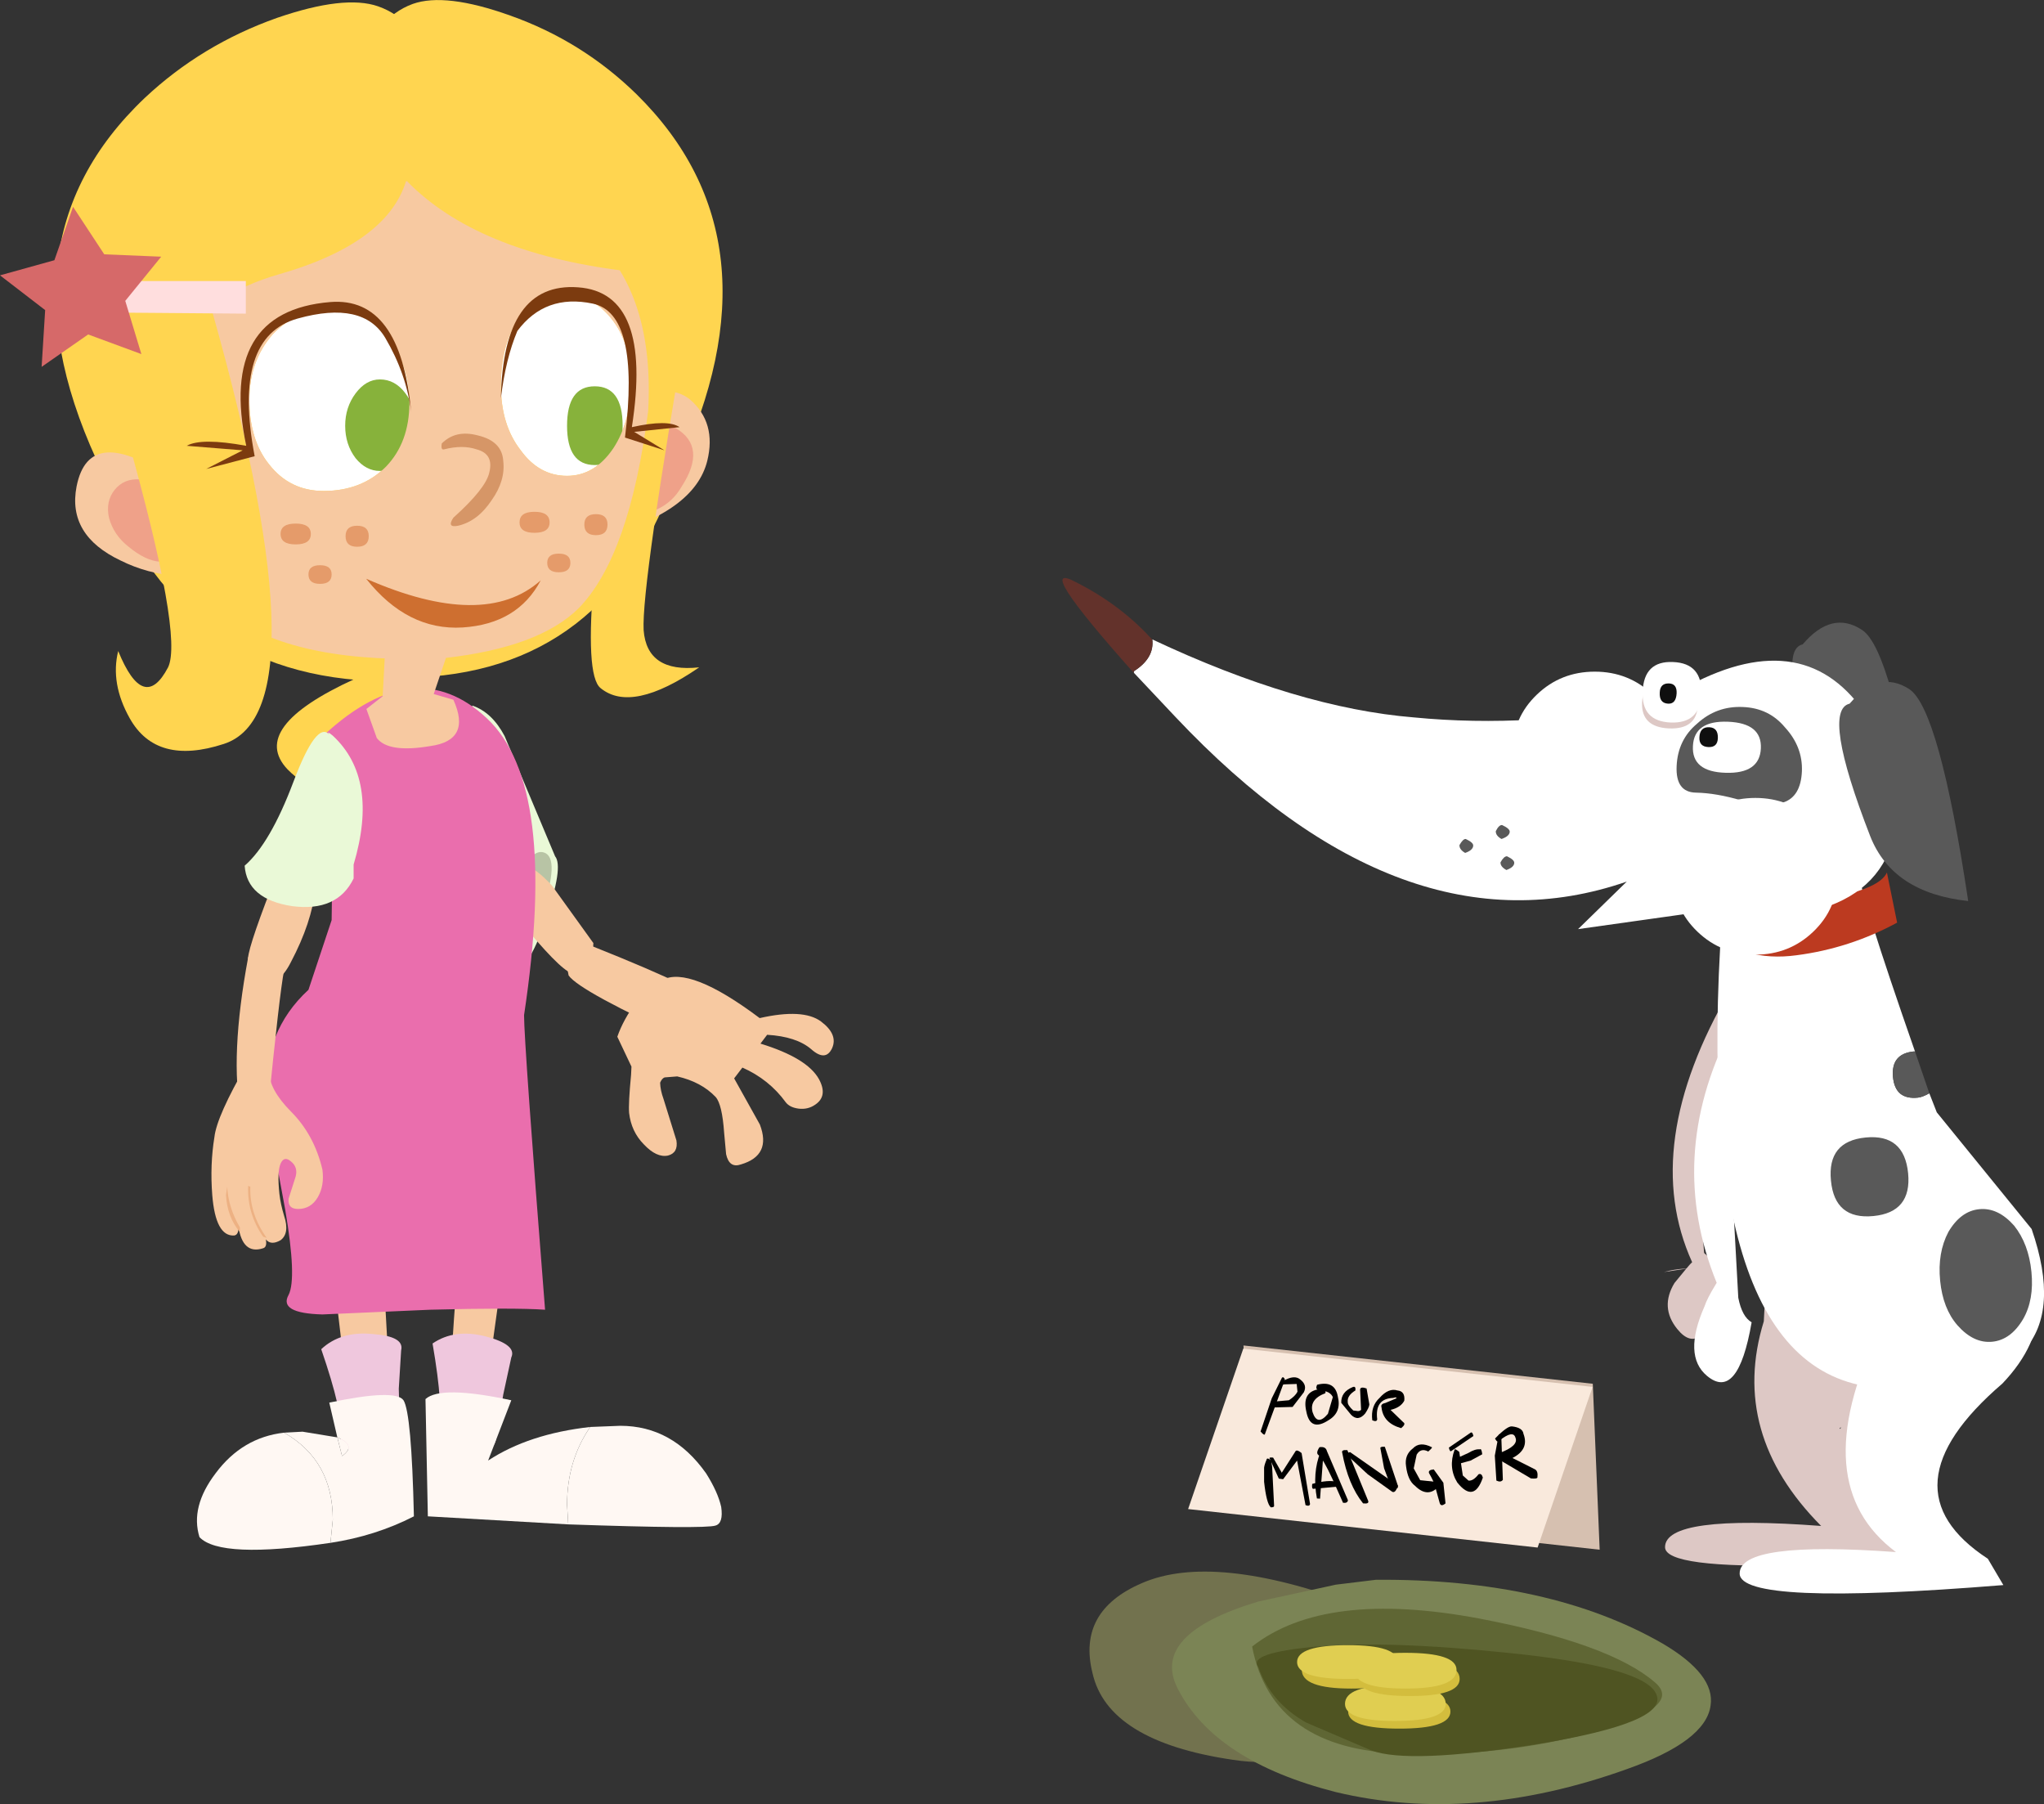 <?xml version="1.0" encoding="UTF-8" standalone="no"?>
<svg xmlns:xlink="http://www.w3.org/1999/xlink" height="459.3px" width="520.5px" xmlns="http://www.w3.org/2000/svg">
  <rect width="100%" height="100%" fill="#333333" stroke="none"/>
  <g transform="matrix(1.0, 0.0, 0.0, 1.0, 242.7, 210.05)">
    <path d="M-114.2 -22.65 L-101.35 7.95 Q-99.15 10.6 -103.75 23.95 -108.25 37.95 -113.0 37.25 -119.35 36.65 -124.05 12.3 -129.1 -13.75 -122.4 -30.4 -117.4 -28.7 -114.2 -22.65" fill="#eaf9d7" fill-rule="evenodd" stroke="none"/>
    <path d="M-113.15 19.5 Q-108.35 5.55 -104.15 7.0 -100.0 8.4 -104.8 22.35 -109.6 36.25 -113.75 34.85 -117.95 33.4 -113.15 19.5" fill="#b8c4a5" fill-rule="evenodd" stroke="none"/>
    <path d="M-98.15 37.2 Q-102.1 34.75 -113.6 20.35 -111.6 10.95 -108.6 10.7 -106.65 10.6 -102.15 15.4 L-91.6 30.05 Q-91.95 41.3 -98.15 37.2" fill="#f7c9a1" fill-rule="evenodd" stroke="none"/>
    <path d="M-91.5 31.0 Q-61.85 42.85 -61.3 45.75 -61.0 57.75 -67.25 55.0 -95.05 42.35 -97.9 38.3 L-99.25 31.4 Q-97.7 28.25 -91.5 31.0" fill="#f7c9a1" fill-rule="evenodd" stroke="none"/>
    <path d="M-152.35 -37.2 Q-156.5 -37.8 -146.45 -39.0 -137.9 -39.85 -124.9 -28.65 -111.6 -17.15 -118.1 -10.65 -125.2 -3.55 -143.5 -4.75 -161.8 -6.2 -169.5 -14.2 -179.5 -24.8 -152.35 -37.2" fill="#ffd550" fill-rule="evenodd" stroke="none"/>
    <path d="M-146.45 -208.45 Q-126.05 -201.4 -128.45 -152.35 -129.6 -41.35 -144.95 -36.6 -198.4 -37.5 -216.45 -89.45 -245.05 -147.95 -205.8 -185.15 -191.35 -198.7 -172.15 -205.5 -155.0 -211.4 -146.45 -208.45" fill="#ffd550" fill-rule="evenodd" stroke="none"/>
    <path d="M-70.25 -90.35 Q-87.7 -38.4 -139.05 -37.5 -153.55 -41.95 -155.0 -153.25 -157.1 -201.95 -137.6 -209.05 -129.3 -212.0 -112.8 -206.1 -94.45 -199.6 -80.6 -186.05 -42.8 -148.8 -70.25 -90.35" fill="#ffd550" fill-rule="evenodd" stroke="none"/>
    <path d="M-158.55 -131.4 Q-149.7 -131.4 -144.1 -124.3 -138.45 -117.5 -138.45 -107.5 -138.45 -97.45 -144.4 -91.25 -150.6 -85.05 -160.3 -85.05 -168.9 -85.05 -174.2 -91.85 -179.2 -98.05 -179.2 -108.35 -179.2 -118.1 -173.3 -124.9 -167.1 -131.4 -158.55 -131.4" fill="#ffffff" fill-rule="evenodd" stroke="none"/>
    <path d="M-139.45 -109.9 Q-136.8 -106.35 -136.8 -101.65 -136.8 -96.9 -139.45 -93.4 -142.1 -90.15 -145.95 -90.15 -149.5 -90.15 -152.15 -93.4 -154.8 -96.9 -154.8 -101.65 -154.8 -106.35 -152.15 -109.9 -149.5 -113.45 -145.95 -113.45 -142.1 -113.45 -139.45 -109.9" fill="#87b23b" fill-rule="evenodd" stroke="none"/>
    <path d="M-198.4 -87.7 L-181.0 -65.25 Q-198.4 -60.55 -212.0 -67.35 -225.6 -73.8 -223.2 -86.2 -219.95 -102.75 -198.4 -87.7" fill="#f7c9a1" fill-rule="evenodd" stroke="none"/>
    <path d="M-62.6 -92.7 Q-65.85 -79.75 -88.85 -73.55 L-81.2 -107.5 Q-72.6 -112.8 -67.0 -108.35 -60.2 -102.45 -62.6 -92.7" fill="#f7c9a1" fill-rule="evenodd" stroke="none"/>
    <path d="M-75.55 -80.3 Q-79.7 -78.55 -82.65 -80.6 -85.9 -82.7 -86.2 -86.8 -86.8 -91.25 -84.15 -95.4 -81.8 -99.5 -77.65 -101.3 -73.8 -102.75 -70.55 -101.0 -62.6 -96.25 -69.1 -86.2 -71.45 -82.1 -75.55 -80.3" fill="#efa189" fill-rule="evenodd" stroke="none"/>
    <path d="M-80.3 -140.25 Q-64.65 -153.55 -67.0 -132.3 -79.4 -60.85 -78.8 -49.6 -77.95 -38.7 -64.65 -40.15 -81.8 -28.35 -89.75 -34.85 -97.7 -41.05 -80.3 -140.25" fill="#ffd550" fill-rule="evenodd" stroke="none"/>
    <path d="M-82.05 -112.8 Q-82.05 -102.75 -86.5 -95.95 -91.25 -88.9 -98.3 -88.9 -105.4 -88.9 -110.1 -95.4 -115.15 -101.85 -115.15 -111.9 -115.15 -121.95 -111.0 -128.45 -106.9 -135.25 -100.1 -135.25 -92.1 -135.25 -87.1 -129.05 -82.05 -122.85 -82.05 -112.8" fill="#ffffff" fill-rule="evenodd" stroke="none"/>
    <path d="M-84.15 -101.65 Q-84.15 -91.65 -91.25 -91.65 -98.3 -91.65 -98.3 -101.65 -98.3 -111.7 -91.25 -111.7 -84.15 -111.7 -84.15 -101.65" fill="#87b23b" fill-rule="evenodd" stroke="none"/>
    <path d="M-126.35 115.75 Q-123.4 105.1 -114.55 112.8 -120.15 150.9 -119.55 156.2 -119.0 160.9 -127.55 157.95 -129.6 157.4 -126.35 115.75" fill="#f7c9a1" fill-rule="evenodd" stroke="none"/>
    <path d="M-157.65 114.85 Q-154.4 104.25 -144.95 115.75 -142.9 151.45 -143.2 154.15 -143.5 156.2 -146.45 156.5 -149.4 157.1 -151.15 155.6 -153.55 153.85 -157.65 114.85" fill="#f7c9a1" fill-rule="evenodd" stroke="none"/>
    <path d="M-160.05 -23.05 Q-137.0 -44.3 -118.7 -27.15 -100.4 -10.05 -109.25 48.4 -109.25 55.5 -103.9 123.4 -111.9 122.85 -133.15 123.4 L-160.6 124.6 Q-171.85 124.3 -169.2 119.6 -167.1 115.45 -170.05 98.05 -174.5 74.4 -174.8 69.1 -175.7 52.55 -164.15 41.95 L-158.25 24.2 Q-157.65 -7.7 -160.05 -23.05" fill="#ea6ead" fill-rule="evenodd" stroke="none"/>
    <path d="M-173.6 15.95 Q-170.65 7.65 -162.4 16.25 -163.3 24.8 -168.6 34.85 -171.85 41.35 -175.7 39.25 -178.35 37.8 -179.5 34.55 -180.1 32.75 -173.6 15.95" fill="#f7c9a1" fill-rule="evenodd" stroke="none"/>
    <path d="M-179.5 33.65 Q-177.45 30.7 -173.6 31.6 -169.5 32.5 -170.35 36.9 -171.55 43.1 -174.5 72.95 -178.35 88.6 -181.3 73.8 -184.25 59.05 -179.5 33.65" fill="#f7c9a1" fill-rule="evenodd" stroke="none"/>
    <path d="M-158.85 -23.05 Q-159.75 -24.2 -157.95 -22.75 -146.15 -11.8 -152.65 10.05 L-152.65 13.6 Q-156.8 22.15 -168.3 20.65 -179.8 18.9 -180.4 10.35 -173.9 4.7 -168.0 -10.95 -162.1 -26.6 -158.85 -23.05" fill="#eaf9d7" fill-rule="evenodd" stroke="none"/>
    <path d="M-146.75 -22.15 L-149.4 -29.55 -145.25 -32.8 -144.65 -44.0 Q-144.65 -53.15 -127.55 -47.25 L-132.25 -33.35 -127.25 -31.9 Q-122.55 -21.55 -133.15 -20.1 -143.8 -18.3 -146.75 -22.15" fill="#f7c9a1" fill-rule="evenodd" stroke="none"/>
    <path d="M-173.3 -124.9 Q-179.2 -118.1 -179.2 -108.35 -179.2 -98.05 -174.2 -91.85 -168.9 -85.05 -160.3 -85.05 -150.6 -85.05 -144.4 -91.25 -138.45 -97.45 -138.45 -107.5 -138.45 -117.5 -144.1 -124.3 -149.7 -131.4 -158.55 -131.4 -167.1 -131.4 -173.3 -124.9 M-188.1 -148.55 Q-170.95 -163.9 -139.05 -163.9 -74.4 -163.9 -77.65 -105.4 -82.35 -68.5 -95.35 -55.2 -105.4 -45.2 -129.6 -42.5 -166.25 -40.75 -183.95 -53.15 -204.6 -67.9 -204.6 -105.7 -204.6 -133.15 -188.1 -148.55 M-111.0 -128.45 Q-115.15 -121.95 -115.15 -111.9 -115.15 -101.85 -110.1 -95.4 -105.4 -88.9 -98.3 -88.9 -91.25 -88.9 -86.5 -95.95 -82.05 -102.75 -82.05 -112.8 -82.05 -122.85 -87.1 -129.05 -92.1 -135.25 -100.1 -135.25 -106.9 -135.25 -111.0 -128.45" fill="#f7c9a1" fill-rule="evenodd" stroke="none"/>
    <path d="M-195.15 -70.3 Q-201.05 -63.5 -209.95 -70.85 -213.75 -73.8 -214.95 -78.25 -215.85 -82.4 -213.5 -85.35 -211.1 -88.3 -207.0 -88.0 -202.55 -87.7 -198.7 -84.75 -194.85 -81.8 -194.0 -77.35 -192.8 -73.25 -195.15 -70.3" fill="#efa189" fill-rule="evenodd" stroke="none"/>
    <path d="M-121.05 -99.2 Q-114.85 -97.75 -114.55 -92.7 -113.95 -87.7 -117.5 -82.7 -121.05 -77.35 -126.05 -76.2 -129.0 -75.6 -127.25 -78.25 -119.0 -85.65 -118.1 -89.75 -116.9 -94.5 -121.35 -95.65 -124.9 -96.85 -129.6 -95.65 -130.5 -95.4 -130.2 -97.15 -126.65 -100.7 -121.05 -99.2" fill="#d69667" fill-rule="evenodd" stroke="none"/>
    <path d="M-179.8 60.8 Q-174.2 59.35 -174.2 62.6 -174.2 67.3 -168.6 72.95 -162.7 78.85 -160.6 87.7 -160.05 91.85 -161.8 94.8 -163.55 97.75 -166.8 97.75 -169.5 97.75 -169.2 95.1 L-167.4 89.45 Q-166.8 87.1 -168.6 85.65 -170.35 84.15 -171.25 86.2 -172.15 88.3 -171.55 93.9 -171.25 96.55 -170.35 99.5 -168.9 103.95 -171.25 105.7 -173.7 107.1 -175.0 105.5 -174.65 107.45 -175.7 107.75 -180.95 109.45 -182.0 102.1 -181.85 104.3 -183.05 104.5 -187.8 104.8 -188.65 94.2 -189.25 86.5 -188.1 79.45 -187.5 74.1 -179.8 60.8" fill="#f7c9a1" fill-rule="evenodd" stroke="none"/>
    <path d="M-185.15 94.2 L-184.85 92.1 Q-184.55 97.45 -181.6 102.45 L-181.6 103.65 Q-184.85 99.8 -185.15 94.2" fill="#edb183" fill-rule="evenodd" stroke="none"/>
    <path d="M-175.7 104.8 Q-179.8 98.9 -179.5 91.85 L-178.95 92.1 Q-179.2 98.9 -174.8 105.1 L-175.7 104.8" fill="#edb183" fill-rule="evenodd" stroke="none"/>
    <path d="M-160.9 133.45 Q-155.9 128.75 -147.65 129.6 -139.65 130.2 -140.55 133.75 L-141.15 143.5 -140.85 154.7 Q-141.15 159.45 -148.8 159.45 -156.5 159.75 -155.9 155.3 -155.3 149.7 -160.9 133.45" fill="#efc7dd" fill-rule="evenodd" stroke="none"/>
    <path d="M-119.0 130.2 Q-111.0 132.3 -112.5 135.55 L-114.55 145.0 -116.35 156.2 Q-117.2 160.9 -124.6 159.75 -132.25 158.85 -131.1 154.45 -129.6 149.1 -132.55 132.0 -126.95 128.15 -119.0 130.2" fill="#efc7dd" fill-rule="evenodd" stroke="none"/>
    <path d="M-133.75 176.0 L-134.35 146.15 Q-130.5 142.6 -112.5 146.45 L-118.4 161.8 Q-108.05 155.0 -92.4 153.25 -98.3 161.8 -98.3 173.05 L-98.0 178.05 -133.75 176.0" fill="#fff8f3" fill-rule="evenodd" stroke="none"/>
    <path d="M-98.0 178.05 L-98.3 173.05 Q-98.3 161.8 -92.4 153.25 L-84.75 152.95 Q-71.45 152.95 -62.9 165.05 -59.9 169.8 -59.05 173.6 -58.45 177.75 -60.5 178.35 -63.15 179.25 -98.0 178.05" fill="#fff8f3" fill-rule="evenodd" stroke="none"/>
    <path d="M-170.35 154.7 L-165.65 154.45 -156.8 155.9 -155.6 160.65 Q-151.75 157.95 -156.8 155.9 L-158.85 147.05 Q-142.0 143.5 -139.95 146.45 -137.9 149.7 -137.3 176.0 -147.05 181.0 -158.55 182.75 L-157.95 176.85 Q-157.95 161.8 -170.35 154.7" fill="#fff8f3" fill-rule="evenodd" stroke="none"/>
    <path d="M-156.8 155.9 Q-151.75 157.95 -155.6 160.65 L-156.8 155.9" fill="#fff8f3" fill-rule="evenodd" stroke="none"/>
    <path d="M-191.9 181.3 Q-194.3 173.6 -187.8 165.05 -181.0 155.9 -170.35 154.7 -157.95 161.8 -157.95 176.85 L-158.55 182.75 Q-186.6 186.9 -191.9 181.3" fill="#fff8f3" fill-rule="evenodd" stroke="none"/>
    <path d="M-214.95 -100.1 Q-207.85 -195.5 -138.45 -174.8 -135.5 -150.6 -171.55 -140.25 -207.85 -129.9 -202.25 -89.75 L-214.95 -100.1" fill="#ffd550" fill-rule="evenodd" stroke="none"/>
    <path d="M-65.65 -135.0 Q-70.6 -139.4 -84.15 -141.15 -121.35 -145.85 -139.05 -163.9 -109.55 -174.8 -62.3 -144.1 L-65.65 -135.0 Q-57.1 -127.4 -74.1 -111.9 L-65.65 -135.0" fill="#ffd550" fill-rule="evenodd" stroke="none"/>
    <path d="M-212.6 -44.3 Q-206.1 -28.35 -199.9 -40.15 -196.05 -48.15 -210.25 -98.65 -208.75 -145.0 -190.45 -137.0 -159.15 -29.25 -185.7 -20.65 -202.85 -15.05 -209.65 -27.15 -214.65 -36.05 -212.6 -44.3" fill="#ffd550" fill-rule="evenodd" stroke="none"/>
    <path d="M-138.0 -105.25 Q-139.25 -114.95 -144.55 -123.95 -150.2 -133.6 -166.9 -128.95 -183.65 -124.3 -177.85 -93.9 L-190.2 -90.65 -180.9 -95.4 -195.15 -96.55 Q-191.45 -98.65 -180.0 -96.55 -187.15 -130.8 -158.6 -133.15 -140.75 -134.6 -138.0 -105.25" fill="#7c3b0f" fill-rule="evenodd" stroke="none"/>
    <path d="M-88.0 -76.5 Q-88.0 -73.8 -90.95 -73.8 -93.9 -73.8 -93.9 -76.5 -93.9 -79.15 -90.95 -79.15 -88.0 -79.15 -88.0 -76.5" fill="#e59b6a" fill-rule="evenodd" stroke="none"/>
    <path d="M-110.95 -125.8 Q-113.95 -118.7 -115.15 -108.65 -114.6 -138.3 -95.5 -136.9 -76.45 -135.55 -81.8 -101.3 -72.6 -103.35 -69.65 -101.3 L-81.2 -100.1 -73.5 -95.4 -83.55 -98.65 Q-79.65 -130.2 -91.75 -132.75 -103.85 -135.3 -110.95 -125.8" fill="#7c3b0f" fill-rule="evenodd" stroke="none"/>
    <path d="M-217.3 -138.5 L-180.1 -138.5 -180.1 -130.2 -217.3 -130.5 -217.3 -138.5" fill="#ffdede" fill-rule="evenodd" stroke="none"/>
    <path d="M-206.7 -119.9 L-220.25 -124.9 -232.1 -116.65 -231.2 -131.1 -242.7 -139.95 -228.85 -143.8 -224.1 -157.4 -216.15 -145.3 -201.65 -144.7 -210.8 -133.45 -206.7 -119.9" fill="#d66969" fill-rule="evenodd" stroke="none"/>
    <path d="M-163.55 -74.1 Q-163.55 -71.45 -167.4 -71.45 -171.25 -71.45 -171.25 -74.1 -171.25 -76.75 -167.4 -76.75 -163.55 -76.75 -163.55 -74.1" fill="#e59b6a" fill-rule="evenodd" stroke="none"/>
    <path d="M-148.8 -73.55 Q-148.8 -70.85 -151.75 -70.85 -154.7 -70.85 -154.7 -73.55 -154.7 -76.2 -151.75 -76.2 -148.8 -76.2 -148.8 -73.55" fill="#e59b6a" fill-rule="evenodd" stroke="none"/>
    <path d="M-158.25 -63.8 Q-158.25 -61.4 -161.2 -61.4 -164.15 -61.4 -164.15 -63.8 -164.15 -66.15 -161.2 -66.15 -158.25 -66.15 -158.25 -63.8" fill="#e59b6a" fill-rule="evenodd" stroke="none"/>
    <path d="M-102.75 -77.05 Q-102.75 -74.4 -106.6 -74.4 -110.4 -74.4 -110.4 -77.05 -110.4 -79.75 -106.6 -79.75 -102.75 -79.75 -102.75 -77.05" fill="#e59b6a" fill-rule="evenodd" stroke="none"/>
    <path d="M-97.45 -66.75 Q-97.45 -64.35 -100.4 -64.35 -103.35 -64.35 -103.35 -66.75 -103.35 -69.1 -100.4 -69.1 -97.45 -69.1 -97.45 -66.75" fill="#e59b6a" fill-rule="evenodd" stroke="none"/>
    <path d="M-39.35 72.2 Q-41.6 71.9 -42.6 70.6 -46.85 64.75 -53.65 61.75 L-55.75 64.5 -49.2 76.25 Q-46.2 84.1 -54.0 86.4 -57.0 87.45 -57.8 83.8 L-58.3 78.35 Q-58.8 71.15 -60.45 69.25 -64.1 65.4 -70.25 64.0 L-73.45 64.25 Q-74.15 64.5 -74.6 65.6 -74.55 67.5 -73.75 69.7 L-70.45 80.3 Q-69.95 83.45 -72.6 84.15 -75.5 84.75 -78.75 81.3 -81.95 78.05 -82.5 73.3 -82.7 70.9 -82.0 63.6 L-81.9 61.5 -85.5 53.9 Q-84.0 49.55 -80.55 44.85 -76.8 39.8 -74.05 39.45 -67.1 35.75 -49.25 49.15 -38.2 46.65 -33.65 50.0 -29.25 53.3 -30.8 56.8 -32.45 60.35 -36.15 57.05 -39.9 53.85 -47.35 53.4 L-49.05 55.65 Q-37.15 59.3 -34.15 64.7 -31.85 68.95 -35.05 71.15 -36.95 72.5 -39.35 72.2" fill="#f7c9a1" fill-rule="evenodd" stroke="none"/>
    <path d="M-105.0 -62.3 Q-110.85 -51.2 -124.9 -50.3 -138.95 -49.45 -149.45 -62.7 -119.35 -49.5 -105.0 -62.3" fill="#ce6f30" fill-rule="evenodd" stroke="none"/>
    <path d="M178.15 -5.0 Q172.05 0.85 163.4 0.85 154.75 0.85 148.65 -5.0 142.55 -10.85 142.55 -19.1 142.55 -27.35 148.65 -33.2 154.75 -39.05 163.4 -39.05 172.05 -39.05 178.15 -33.2 184.25 -27.35 184.25 -19.1 184.25 -10.85 178.15 -5.0" fill="#ffffff" fill-rule="evenodd" stroke="none"/>
    <path d="M197.9 41.95 Q220.3 49.8 191.5 86.0 190.3 98.7 191.25 108.95 195.65 112.6 195.85 118.95 190.8 136.25 184.4 128.3 179.95 122.8 183.7 116.6 L186.7 112.95 181.05 113.8 Q183.45 113.1 186.75 112.9 L187.65 111.85 188.2 111.3 Q174.75 81.65 197.9 41.95" fill="#ddc8c5" fill-rule="evenodd" stroke="none"/>
    <path d="M206.45 126.35 Q206.95 114.1 209.1 115.15 L242.1 128.2 Q247.7 144.7 225.75 153.5 L248.45 186.8 216.35 188.45 Q181.3 189.3 181.3 183.85 181.3 175.45 221.05 178.45 197.65 154.9 206.45 126.35" fill="#ddc8c5" fill-rule="evenodd" stroke="none"/>
    <path d="M244.95 57.65 L244.6 57.65 Q238.8 58.25 239.35 64.15 239.9 70.0 245.7 69.4 246.8 69.3 248.6 68.3 L250.5 73.15 274.65 102.85 Q289.0 144.35 238.25 143.4 187.5 142.45 195.8 23.7 196.25 12.75 213.55 9.8 230.85 6.8 230.65 11.95 230.75 16.95 244.95 57.65" fill="#ffffff" fill-rule="evenodd" stroke="none"/>
    <path d="M244.6 57.65 L244.95 57.65 248.6 68.3 Q246.8 69.3 245.7 69.4 239.9 70.0 239.35 64.15 238.8 58.25 244.6 57.65" fill="#595959" fill-rule="evenodd" stroke="none"/>
    <path d="M223.55 90.55 Q222.55 80.5 232.4 79.55 242.2 78.6 243.2 88.65 244.15 98.6 234.35 99.55 224.5 100.5 223.55 90.55" fill="#595959" fill-rule="evenodd" stroke="none"/>
    <path d="M235.7 146.1 L241.9 181.35 237.85 186.35 Q235.7 188.85 233.1 183.8 215.95 150.3 235.7 146.1" fill="#ddc8c5" fill-rule="evenodd" stroke="none"/>
    <path d="M265.85 100.7 Q286.15 122.3 267.2 142.2 236.1 168.9 263.5 186.8 L267.45 193.5 Q200.25 198.95 200.3 190.55 200.25 182.2 240.1 185.1 217.0 167.85 235.6 129.1 247.0 136.05 255.05 137.9 263.2 97.05 265.85 100.7" fill="#ffffff" fill-rule="evenodd" stroke="none"/>
    <path d="M237.8 12.1 L240.4 24.85 Q228.3 31.4 214.8 33.15 201.25 35.0 192.15 26.65 L193.2 21.2 Q234.25 19.8 237.8 12.1" fill="#bc3a20" fill-rule="evenodd" stroke="none"/>
    <path d="M73.95 132.5 L162.9 142.25 164.65 184.5 75.65 174.7 73.95 132.5" fill="#d6c0b0" fill-rule="evenodd" stroke="none"/>
    <path d="M73.9 133.3 L162.85 143.05 148.85 183.95 59.85 174.15 73.9 133.3" fill="#f9e9dc" fill-rule="evenodd" stroke="none"/>
    <path d="M84.5 141.2 L79.45 154.95 Q79.35 155.65 78.3 154.4 L81.15 145.95 83.75 140.7 Q84.2 140.35 84.5 141.2" fill="#000000" fill-rule="evenodd" stroke="none"/>
    <path d="M88.45 141.2 Q90.25 142.6 89.3 144.45 L86.45 148.15 80.9 148.3 Q80.6 147.9 81.45 146.8 L85.5 146.45 Q87.15 145.4 87.7 144.25 L87.5 142.3 84.35 142.4 Q83.5 142.7 84.05 141.55 86.95 139.85 88.45 141.2" fill="#000000" fill-rule="evenodd" stroke="none"/>
    <path d="M94.85 144.15 L94.8 144.65 Q90.65 146.2 91.55 149.5 92.75 153.15 95.45 149.9 L96.7 145.65 Q96.25 144.6 94.85 144.15 M92.8 143.7 Q92.25 143.5 92.7 142.5 97.2 141.35 97.95 145.4 99.0 149.5 95.65 151.5 90.95 154.6 89.95 149.3 88.85 144.55 92.8 143.7" fill="#000000" fill-rule="evenodd" stroke="none"/>
    <path d="M101.75 143.1 Q102.6 142.75 102.45 143.95 100.3 145.25 100.5 146.9 100.45 147.7 101.9 149.05 L103.05 149.2 Q103.45 149.25 103.9 148.9 L103.65 143.7 Q103.75 142.9 105.3 143.45 L106.0 147.5 Q105.95 148.3 104.95 149.8 103.15 151.95 101.35 150.15 L98.85 147.1 Q98.75 144.35 101.75 143.1" fill="#000000" fill-rule="evenodd" stroke="none"/>
    <path d="M113.15 143.95 Q115.15 144.15 114.9 146.55 114.0 148.3 111.4 148.9 L114.65 152.05 Q115.4 152.5 114.1 153.55 109.5 152.25 109.1 148.25 108.8 147.4 110.05 147.15 L112.9 145.95 Q112.95 145.55 112.1 145.85 107.35 146.0 108.0 151.3 107.9 152.05 106.75 151.55 106.3 147.95 108.6 145.85 110.9 143.25 113.15 143.95" fill="#000000" fill-rule="evenodd" stroke="none"/>
    <path d="M81.25 163.45 L81.75 173.35 Q81.7 173.75 80.9 173.7 79.8 172.75 79.2 167.2 L79.2 163.6 Q79.3 162.8 79.8 161.65 79.9 160.85 81.0 161.8 L81.25 163.45" fill="#000000" fill-rule="evenodd" stroke="none"/>
    <path d="M87.25 159.35 Q87.7 159.0 88.75 159.9 L90.9 172.85 Q90.8 173.55 89.75 173.15 L87.6 161.8 84.05 166.55 82.95 166.4 80.65 161.35 Q80.3 160.9 81.5 161.05 L83.7 164.9 87.25 159.35" fill="#000000" fill-rule="evenodd" stroke="none"/>
    <path d="M94.3 160.1 L93.45 171.5 92.65 171.45 Q91.45 164.95 93.55 159.65 93.6 159.25 94.3 160.1" fill="#000000" fill-rule="evenodd" stroke="none"/>
    <path d="M95.2 159.4 L100.55 171.9 Q100.45 172.7 99.3 172.55 L96.7 166.7 Q94.2 161.25 93.05 160.4 92.3 159.9 93.3 158.4 94.9 158.15 95.2 159.4" fill="#000000" fill-rule="evenodd" stroke="none"/>
    <path d="M91.7 169.0 Q91.3 168.95 91.45 167.75 95.6 166.6 97.85 167.25 98.65 167.35 97.75 168.45 L91.7 169.0" fill="#000000" fill-rule="evenodd" stroke="none"/>
    <path d="M100.4 159.15 L105.7 172.05 Q106.0 172.9 104.4 172.7 100.6 167.95 99.1 159.85 98.8 159.0 100.4 159.15" fill="#000000" fill-rule="evenodd" stroke="none"/>
    <path d="M101.1 159.65 L113.25 168.15 Q112.6 170.5 111.55 169.55 L105.6 165.3 100.25 160.35 Q99.9 159.95 101.1 159.65" fill="#000000" fill-rule="evenodd" stroke="none"/>
    <path d="M109.95 158.3 L113.25 168.15 Q113.55 169.35 111.6 168.75 L109.75 163.75 108.8 158.6 Q108.85 158.2 109.95 158.3" fill="#000000" fill-rule="evenodd" stroke="none"/>
    <path d="M121.9 158.4 Q122.2 158.45 121.0 159.5 119.1 158.5 118.05 160.3 L117.3 163.8 118.95 166.8 123.25 167.25 Q123.65 167.3 123.55 168.5 120.8 171.4 117.6 168.2 115.8 166.85 115.35 163.25 114.9 160.35 117.1 158.7 118.85 156.85 121.9 158.4" fill="#000000" fill-rule="evenodd" stroke="none"/>
    <path d="M121.2 165.0 Q120.9 164.2 122.4 164.05 L124.85 167.45 125.4 172.7 Q124.2 173.7 123.9 172.55 L122.75 168.4 Q122.45 167.15 121.2 165.0" fill="#000000" fill-rule="evenodd" stroke="none"/>
    <path d="M127.7 159.05 Q127.75 158.65 128.9 159.6 L129.8 165.6 131.25 166.9 Q132.45 167.05 133.8 165.3 134.6 164.95 134.9 166.15 132.65 172.7 128.4 167.4 126.05 163.6 127.7 159.05" fill="#000000" fill-rule="evenodd" stroke="none"/>
    <path d="M128.55 162.7 Q128.1 163.05 127.85 161.4 L131.25 159.85 Q132.95 158.8 134.15 158.95 134.55 158.6 134.75 160.2 L131.8 161.8 128.55 162.7" fill="#000000" fill-rule="evenodd" stroke="none"/>
    <path d="M126.9 159.35 Q126.5 159.7 126.25 158.5 L131.8 154.7 Q132.25 154.4 132.5 155.55 L126.9 159.35" fill="#000000" fill-rule="evenodd" stroke="none"/>
    <path d="M139.6 155.55 L140.0 166.7 Q139.5 167.45 138.35 166.9 L137.95 160.55 138.9 155.45 Q139.0 154.7 139.6 155.55" fill="#000000" fill-rule="evenodd" stroke="none"/>
    <path d="M143.2 155.95 Q142.6 153.95 139.15 156.7 138.65 157.45 138.0 156.2 141.1 153.0 142.3 153.1 145.05 153.4 145.25 155.0 146.75 158.95 142.45 161.15 L148.2 164.05 Q149.0 164.5 148.8 166.1 148.75 166.5 147.15 166.35 L138.95 161.5 Q138.3 161.0 139.1 159.9 144.1 158.05 143.2 155.95" fill="#000000" fill-rule="evenodd" stroke="none"/>
    <path d="M71.0 237.95 Q39.4 233.25 35.5 215.9 31.55 200.1 48.1 193.0 66.25 185.1 102.55 198.5 106.5 243.5 71.0 237.95" fill="#72724e" fill-rule="evenodd" stroke="none"/>
    <path d="M57.2 219.85 Q50.1 206.0 77.7 197.7 L97.45 193.4 107.7 192.15 Q151.9 191.85 180.7 208.4 194.1 216.3 192.9 224.15 191.7 233.25 171.6 240.35 132.15 254.5 97.45 246.2 66.65 238.35 57.2 219.85" fill="#7b8455" fill-rule="evenodd" stroke="none"/>
    <path d="M76.15 209.15 Q94.65 194.6 134.15 202.05 167.25 208.4 178.7 218.25 186.2 224.55 163.35 230.85 140.4 237.2 114.75 236.4 81.25 235.6 76.15 209.15" fill="#5f6634" fill-rule="evenodd" stroke="none"/>
    <path d="M89.9 228.5 Q80.85 223.35 77.7 214.3 74.95 210.75 92.7 209.15 110.85 207.6 141.2 210.75 176.35 214.3 179.1 221.35 182.25 228.5 148.7 234.0 115.95 239.15 106.5 235.6 L89.9 228.5" fill="#4f5422" fill-rule="evenodd" stroke="none"/>
    <path d="M114.45 215.1 Q114.45 219.85 101.4 219.85 88.8 219.85 88.8 215.1 88.8 210.75 101.4 210.75 114.45 210.75 114.45 215.1" fill="#d3bd3d" fill-rule="evenodd" stroke="none"/>
    <path d="M113.25 213.1 Q113.25 217.4 100.6 217.4 87.6 217.4 87.6 213.1 87.6 208.8 100.6 208.8 113.25 208.8 113.25 213.1" fill="#e0ce51" fill-rule="evenodd" stroke="none"/>
    <path d="M126.65 225.7 Q126.65 230.05 113.65 230.05 100.6 230.05 100.6 225.7 100.6 221.35 113.65 221.35 126.65 221.35 126.65 225.7" fill="#d3bd3d" fill-rule="evenodd" stroke="none"/>
    <path d="M125.45 223.75 Q125.45 228.1 112.45 228.1 99.8 228.1 99.8 223.75 99.8 219.05 112.45 219.05 125.45 219.05 125.45 223.75" fill="#e0ce51" fill-rule="evenodd" stroke="none"/>
    <path d="M129.0 217.4 Q129.0 221.75 116.35 221.75 103.35 221.75 103.35 217.4 103.35 212.75 116.35 212.75 129.0 212.75 129.0 217.4" fill="#d3bd3d" fill-rule="evenodd" stroke="none"/>
    <path d="M128.2 215.1 Q128.2 219.85 115.15 219.85 102.15 219.85 102.15 215.1 102.15 210.75 115.15 210.75 128.2 210.75 128.2 215.1" fill="#e0ce51" fill-rule="evenodd" stroke="none"/>
    <path d="M216.35 -46.0 Q223.8 -54.75 231.5 -49.65 239.15 -44.6 246.5 4.2 227.25 2.15 221.6 -12.2 209.15 -44.35 216.35 -46.0" fill="#595959" fill-rule="evenodd" stroke="none"/>
    <path d="M46.05 -38.75 L46.05 -39.15 Q51.3 -42.5 50.75 -47.25 87.85 -29.8 117.35 -27.4 147.2 -24.5 179.8 -31.0 211.5 -51.75 228.8 -32.8 241.6 -18.85 240.5 -2.3 238.95 13.8 224.95 19.85 206.45 27.75 189.35 22.25 L159.15 26.5 171.55 14.4 Q114.65 34.05 56.55 -27.6 L46.05 -38.75" fill="#ffffff" fill-rule="evenodd" stroke="none"/>
    <path d="M50.7 -47.25 Q51.3 -42.5 46.0 -39.15 L46.0 -38.75 Q20.0 -67.9 31.25 -61.85 42.45 -56.2 50.35 -47.6 L50.7 -47.25" fill="#63322b" fill-rule="evenodd" stroke="none"/>
    <path d="M258.5 19.35 Q239.25 17.3 233.55 2.85 221.1 -29.2 228.3 -30.9 235.8 -39.6 243.5 -34.6 251.15 -29.5 258.5 19.35" fill="#595959" fill-rule="evenodd" stroke="none"/>
    <path d="M141.75 1.7 Q141.7 2.85 139.65 3.55 138.15 2.7 138.2 1.55 139.0 -0.05 139.8 0.0 141.75 0.9 141.75 1.7" fill="#595959" fill-rule="evenodd" stroke="none"/>
    <path d="M132.45 5.25 Q132.4 6.4 130.4 7.1 128.9 6.25 128.95 5.1 129.85 3.5 130.55 3.55 132.5 4.45 132.45 5.25" fill="#595959" fill-rule="evenodd" stroke="none"/>
    <path d="M139.4 9.5 Q140.25 7.95 141.05 7.95 142.95 8.85 142.9 9.65 142.85 10.75 140.9 11.45 139.35 10.6 139.4 9.5" fill="#595959" fill-rule="evenodd" stroke="none"/>
    <path d="M182.8 -37.2 Q189.95 -36.9 189.65 -30.55 189.4 -24.3 182.25 -24.6 175.2 -24.95 175.45 -31.2 175.75 -37.55 182.8 -37.2" fill="#ddc8c5" fill-rule="evenodd" stroke="none"/>
    <path d="M183.35 -41.5 Q190.85 -41.2 190.55 -33.3 190.2 -25.8 182.7 -26.1 175.25 -26.45 175.6 -33.95 175.9 -41.85 183.35 -41.5" fill="#ffffff" fill-rule="evenodd" stroke="none"/>
    <path d="M184.25 -33.55 Q184.1 -30.8 182.1 -30.9 179.8 -31.0 179.95 -33.75 180.05 -36.15 182.35 -36.05 184.35 -35.95 184.25 -33.55" fill="#0f0f0f" fill-rule="evenodd" stroke="none"/>
    <path d="M184.25 -15.0 Q184.55 -21.7 189.45 -25.8 194.4 -30.35 201.1 -30.05 207.75 -29.8 211.85 -24.85 216.4 -19.9 216.15 -13.65 215.85 -7.3 211.55 -5.8 207.2 -4.35 200.8 -6.25 194.35 -8.15 189.15 -8.25 183.95 -8.35 184.25 -15.0" fill="#595959" fill-rule="evenodd" stroke="none"/>
    <path d="M205.7 -19.5 Q205.4 -13.05 196.75 -13.3 188.05 -13.55 188.4 -20.1 188.7 -26.65 197.35 -26.3 206.0 -25.95 205.7 -19.5" fill="#ffffff" fill-rule="evenodd" stroke="none"/>
    <path d="M194.75 -22.1 Q194.65 -19.75 192.35 -19.85 189.95 -19.95 190.05 -22.3 190.15 -25.0 192.55 -24.9 194.85 -24.8 194.75 -22.1" fill="#0f0f0f" fill-rule="evenodd" stroke="none"/>
    <path d="M251.35 116.0 Q250.65 108.9 253.45 103.6 256.6 98.25 261.35 97.8 266.1 97.35 270.2 102.0 273.9 106.65 274.6 113.75 275.3 120.85 272.5 125.75 269.35 131.1 264.6 131.55 259.85 132.0 255.75 127.35 252.05 123.1 251.35 116.0" fill="#595959" fill-rule="evenodd" stroke="none"/>
    <path d="M197.9 52.15 Q220.45 65.85 198.25 89.35 L199.95 120.35 Q200.9 125.2 203.35 126.6 199.85 146.8 192.0 140.25 185.8 135.1 191.35 122.55 192.0 120.55 194.15 117.05 L194.45 116.55 Q181.45 84.7 197.9 52.15" fill="#ffffff" fill-rule="evenodd" stroke="none"/>
    <path d="M219.05 27.15 Q212.95 33.0 204.3 33.0 195.65 33.0 189.55 27.15 183.45 21.3 183.45 13.05 183.45 4.8 189.55 -1.05 195.65 -6.9 204.3 -6.9 212.95 -6.9 219.05 -1.05 225.15 4.8 225.15 13.05 225.15 21.3 219.05 27.15" fill="#ffffff" fill-rule="evenodd" stroke="none"/>
  </g>
</svg>
